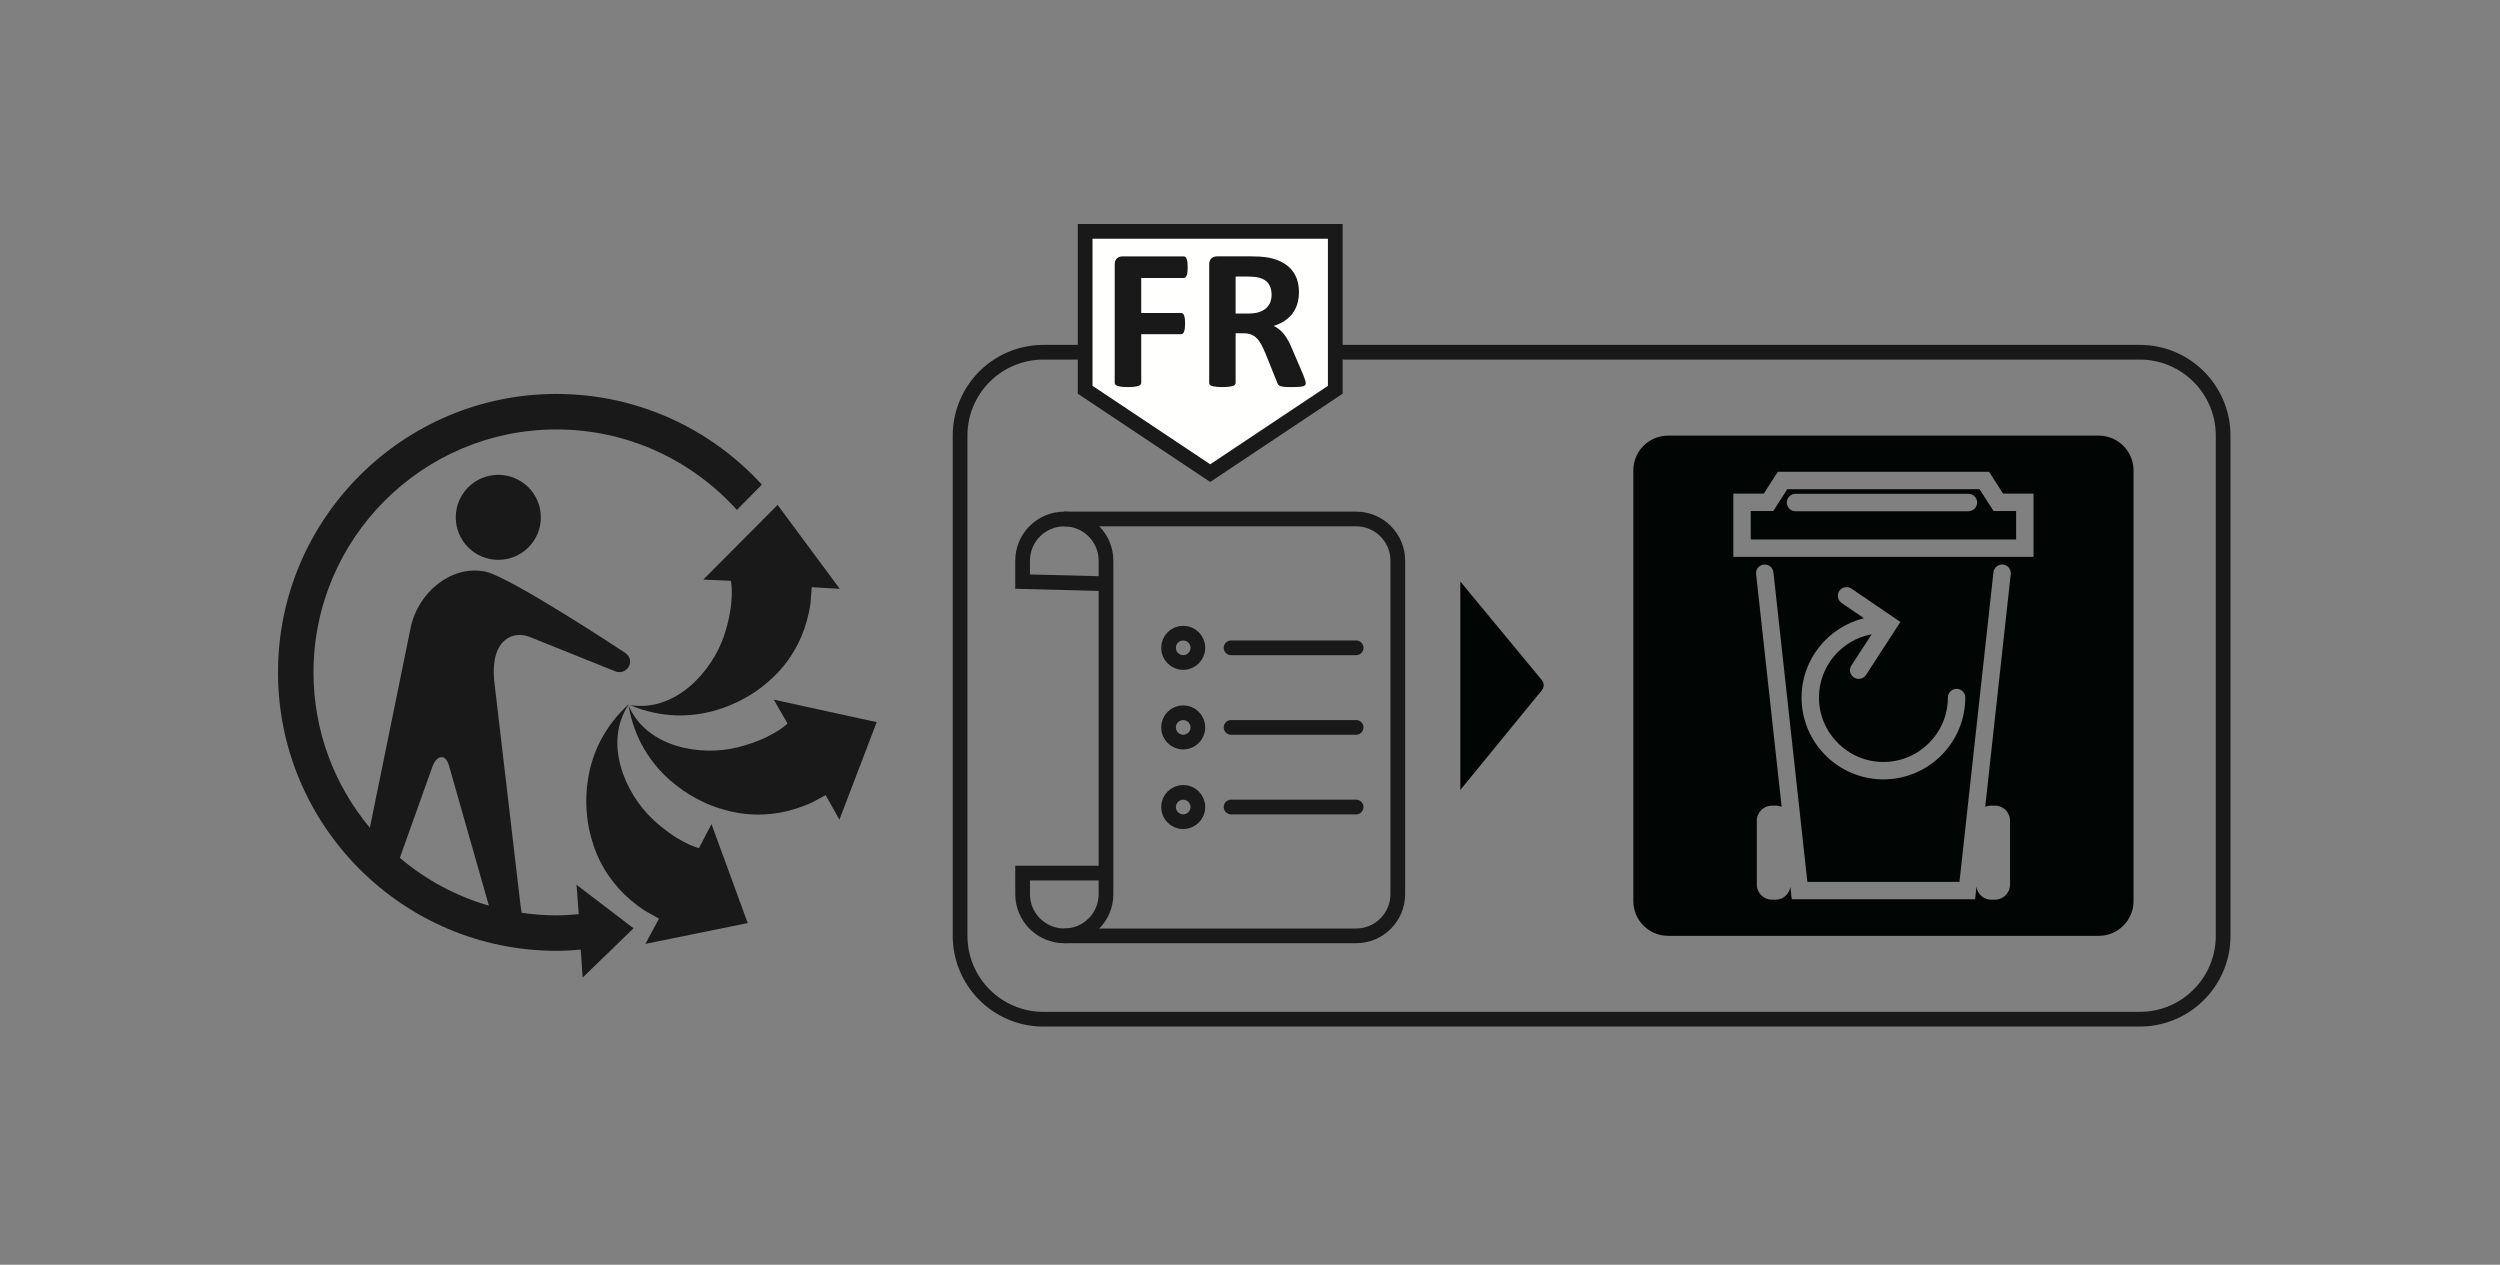 <?xml version="1.0" encoding="UTF-8"?>
<svg width="85px" height="43px" viewBox="0 0 85 43" version="1.1" xmlns="http://www.w3.org/2000/svg" xmlns:xlink="http://www.w3.org/1999/xlink">
    <rect x="0" y="0" width="85" height="43" fill="#808080" stroke="none"/>
    <title>Artboard 7@2x</title>
    <g id="Artboard-7" stroke="none" stroke-width="1" fill="none" fill-rule="evenodd">
        <path d="M21.387,23.935 C20.499,25.243 21.253,26.961 22.171,27.833 C23.006,28.626 23.676,28.814 23.765,28.836 L24.191,28.019 L25.422,31.384 L21.943,32.092 L22.406,31.234 L21.935,30.97 C20.47,30.017 20.159,28.719 20.058,28.314 C19.884,27.618 19.624,25.533 21.387,23.935" id="Fill-205" fill="#1A1919"></path>
        <path d="M21.371,23.991 C22.004,25.439 23.859,25.719 25.086,25.408 C26.173,25.133 26.69,24.684 26.777,24.602 L26.773,24.594 L26.308,23.788 L29.808,24.553 L28.54,27.869 L28.071,27.034 L27.613,27.282 C26.025,28.012 24.762,27.582 24.366,27.452 C23.684,27.227 21.781,26.334 21.371,23.991" id="Fill-207" fill="#1A1919"></path>
        <path d="M27.559,20.495 C27.317,22.226 26.274,23.058 25.95,23.32 C25.391,23.773 23.614,24.892 21.419,23.973 C22.981,24.222 24.217,22.812 24.619,21.611 C24.978,20.535 24.872,19.854 24.852,19.748 L24.84,19.747 L23.911,19.706 L26.439,17.167 L28.552,20.02 L27.599,19.965 L27.559,20.495 Z" id="Fill-209" fill="#1A1919"></path>
        <path d="M16.942,19.035 C16.145,19.035 15.496,18.389 15.496,17.59 C15.496,16.791 16.145,16.144 16.942,16.144 C17.741,16.144 18.389,16.791 18.389,17.59 C18.389,18.389 17.741,19.035 16.942,19.035" id="Fill-211" fill="#1A1919"></path>
        <path d="M18.919,13.394 C13.699,13.394 9.452,17.641 9.452,22.861 C9.452,28.081 13.699,32.328 18.919,32.328 C19.198,32.328 19.473,32.311 19.746,32.286 L19.81,33.237 L21.54,31.562 L19.603,30.083 L19.676,31.081 C19.426,31.105 19.175,31.122 18.919,31.122 C18.518,31.122 18.124,31.091 17.738,31.035 L17.698,30.784 L16.8,23.119 C16.677,21.672 17.503,21.441 18.014,21.658 L20.884,22.811 C21.214,22.953 21.371,22.678 21.371,22.678 C21.371,22.678 21.557,22.39 21.226,22.177 C21.226,22.177 17.312,19.585 16.478,19.429 C15.34,19.215 14.214,20.137 13.963,21.338 L12.575,28.144 C11.38,26.711 10.659,24.869 10.659,22.861 C10.659,18.307 14.364,14.601 18.919,14.601 C21.352,14.601 23.542,15.659 25.054,17.338 L25.903,16.477 C24.171,14.584 21.682,13.394 18.919,13.394 L18.919,13.394 Z M14.704,26.062 C14.827,25.723 15.013,25.745 15.013,25.745 C15.013,25.745 15.178,25.709 15.271,26.05 L16.622,30.793 C15.495,30.466 14.467,29.907 13.594,29.167 L14.704,26.062 Z" id="Fill-213" fill="#1A1919"></path>
        <path d="M72.753,34.653 L35.478,34.653 C33.912,34.653 32.643,33.384 32.643,31.819 L32.643,14.811 C32.643,13.245 33.912,11.976 35.478,11.976 L72.753,11.976 C74.318,11.976 75.587,13.245 75.587,14.811 L75.587,31.819 C75.587,33.384 74.318,34.653 72.753,34.653 Z" id="Stroke-215" stroke="#1A1919" stroke-width="0.5"></path>
        <path d="M49.651,19.771 L49.651,26.858 L52.419,23.473 C52.508,23.364 52.507,23.227 52.419,23.119 L49.651,19.771 Z" id="Fill-217" fill="#010604"></path>
        <path d="M66.926,17.382 L61.048,17.382 C60.885,17.382 60.752,17.25 60.752,17.086 C60.752,16.923 60.885,16.79 61.048,16.79 L66.926,16.79 C67.09,16.79 67.222,16.923 67.222,17.086 C67.222,17.25 67.09,17.382 66.926,17.382 L66.926,17.382 Z M67.305,16.633 L60.767,16.633 L60.292,17.374 L59.525,17.374 L59.525,18.341 L68.548,18.341 L68.548,17.374 L67.78,17.374 L67.305,16.633 Z" id="Fill-219" fill="#010604"></path>
        <path d="M69.14,18.934 L58.933,18.934 L58.933,16.783 L59.968,16.783 L60.444,16.042 L67.629,16.042 L68.104,16.783 L69.14,16.783 L69.14,18.934 Z M62.616,20.502 C62.48,20.41 62.446,20.226 62.537,20.091 C62.63,19.955 62.815,19.922 62.949,20.013 L64.614,21.147 L63.444,22.949 C63.387,23.036 63.292,23.083 63.196,23.083 C63.14,23.083 63.084,23.067 63.035,23.035 C62.898,22.946 62.859,22.763 62.948,22.626 L63.637,21.565 C62.619,21.753 61.845,22.644 61.845,23.716 C61.845,24.924 62.828,25.907 64.036,25.907 C65.244,25.907 66.228,24.924 66.228,23.716 C66.228,23.552 66.361,23.42 66.524,23.42 C66.687,23.42 66.82,23.552 66.82,23.716 C66.82,25.25 65.571,26.499 64.036,26.499 C62.501,26.499 61.253,25.25 61.253,23.716 C61.253,22.41 62.161,21.318 63.376,21.02 L62.616,20.502 Z M67.696,27.392 L67.829,27.392 C68.112,27.392 68.341,27.621 68.341,27.904 L68.341,30.077 C68.341,30.359 68.112,30.588 67.829,30.588 L67.696,30.588 C67.439,30.588 67.236,30.396 67.2,30.149 L67.153,30.576 L60.92,30.576 L60.873,30.15 C60.836,30.396 60.633,30.588 60.376,30.588 L60.244,30.588 C59.961,30.588 59.732,30.359 59.732,30.077 L59.732,27.904 C59.732,27.621 59.961,27.392 60.244,27.392 L60.376,27.392 C60.448,27.392 60.514,27.407 60.576,27.432 L59.708,19.52 C59.69,19.358 59.807,19.212 59.97,19.194 C60.132,19.18 60.278,19.293 60.296,19.455 L61.451,29.984 L66.622,29.984 L67.777,19.455 C67.794,19.293 67.946,19.18 68.103,19.194 C68.265,19.212 68.382,19.358 68.365,19.52 L67.497,27.432 C67.558,27.407 67.625,27.392 67.696,27.392 L67.696,27.392 Z M71.357,14.811 L56.716,14.811 C56.063,14.811 55.533,15.341 55.533,15.995 L55.533,30.636 C55.533,31.289 56.063,31.819 56.716,31.819 L71.357,31.819 C72.011,31.819 72.54,31.289 72.54,30.636 L72.54,15.995 C72.54,15.341 72.011,14.811 71.357,14.811 L71.357,14.811 Z" id="Fill-221" fill="#010604"></path>
        <polygon id="Fill-223" fill="#FFFFFE" points="36.895 7.866 36.895 13.252 41.147 16.086 45.399 13.252 45.399 7.866"></polygon>
        <polygon id="Stroke-225" stroke="#1A1919" stroke-width="0.5" points="36.895 7.866 36.895 13.252 41.147 16.086 45.399 13.252 45.399 7.866"></polygon>
        <path d="M40.38,9.086 C40.38,9.154 40.378,9.212 40.372,9.259 C40.366,9.305 40.358,9.342 40.345,9.37 C40.332,9.397 40.318,9.418 40.302,9.431 C40.286,9.445 40.268,9.452 40.247,9.452 L38.802,9.452 L38.802,10.641 L40.158,10.641 C40.179,10.641 40.197,10.647 40.213,10.658 C40.229,10.669 40.243,10.689 40.256,10.716 C40.269,10.744 40.277,10.78 40.283,10.826 C40.289,10.871 40.292,10.928 40.292,10.997 C40.292,11.065 40.289,11.122 40.283,11.168 C40.277,11.213 40.269,11.251 40.256,11.28 C40.243,11.31 40.229,11.331 40.213,11.344 C40.197,11.356 40.179,11.362 40.158,11.362 L38.802,11.362 L38.802,13.01 C38.802,13.035 38.794,13.057 38.78,13.075 C38.767,13.093 38.742,13.108 38.707,13.121 C38.672,13.133 38.626,13.143 38.569,13.15 C38.512,13.157 38.439,13.16 38.351,13.16 C38.264,13.16 38.192,13.157 38.133,13.15 C38.075,13.143 38.028,13.133 37.995,13.121 C37.96,13.108 37.936,13.093 37.921,13.075 C37.906,13.057 37.9,13.035 37.9,13.01 L37.9,9.001 C37.9,8.9 37.925,8.828 37.976,8.783 C38.027,8.739 38.091,8.717 38.165,8.717 L40.247,8.717 C40.268,8.717 40.286,8.723 40.302,8.735 C40.318,8.748 40.332,8.769 40.345,8.797 C40.358,8.826 40.366,8.864 40.372,8.912 C40.378,8.96 40.38,9.018 40.38,9.086" id="Fill-227" fill="#1A1919"></path>
        <path d="M43.234,10.023 C43.234,9.877 43.202,9.754 43.136,9.653 C43.069,9.553 42.962,9.482 42.81,9.441 C42.764,9.431 42.714,9.421 42.656,9.415 C42.596,9.408 42.517,9.403 42.414,9.403 L42.011,9.403 L42.011,10.659 L42.468,10.659 C42.596,10.659 42.709,10.643 42.803,10.613 C42.9,10.582 42.98,10.539 43.044,10.482 C43.106,10.427 43.154,10.36 43.187,10.283 C43.218,10.204 43.234,10.118 43.234,10.023 M44.394,13.024 C44.394,13.049 44.389,13.069 44.38,13.086 C44.37,13.104 44.349,13.118 44.315,13.13 C44.281,13.14 44.23,13.149 44.164,13.153 C44.097,13.158 44.008,13.161 43.894,13.161 C43.797,13.161 43.721,13.158 43.666,13.153 C43.608,13.149 43.563,13.14 43.531,13.127 C43.498,13.116 43.474,13.1 43.461,13.081 C43.447,13.06 43.434,13.037 43.425,13.009 L43.029,12.023 C42.981,11.911 42.934,11.812 42.889,11.725 C42.843,11.639 42.794,11.566 42.737,11.508 C42.681,11.45 42.617,11.405 42.544,11.377 C42.471,11.347 42.386,11.332 42.291,11.332 L42.011,11.332 L42.011,13.017 C42.011,13.04 42.004,13.06 41.989,13.079 C41.974,13.097 41.95,13.111 41.916,13.123 C41.88,13.133 41.836,13.143 41.779,13.149 C41.721,13.156 41.648,13.161 41.559,13.161 C41.472,13.161 41.401,13.156 41.343,13.149 C41.285,13.143 41.239,13.133 41.205,13.123 C41.17,13.111 41.145,13.097 41.132,13.079 C41.118,13.06 41.112,13.04 41.112,13.017 L41.112,9.001 C41.112,8.9 41.138,8.829 41.188,8.784 C41.24,8.739 41.303,8.716 41.379,8.716 L42.523,8.716 C42.639,8.716 42.736,8.72 42.81,8.723 C42.886,8.729 42.955,8.733 43.016,8.741 C43.194,8.765 43.353,8.809 43.496,8.87 C43.639,8.932 43.758,9.012 43.858,9.111 C43.958,9.21 44.033,9.329 44.086,9.463 C44.138,9.6 44.164,9.755 44.164,9.931 C44.164,10.079 44.145,10.213 44.108,10.335 C44.071,10.457 44.014,10.566 43.943,10.662 C43.87,10.758 43.779,10.841 43.672,10.912 C43.565,10.982 43.443,11.039 43.306,11.082 C43.373,11.114 43.434,11.152 43.492,11.198 C43.55,11.243 43.605,11.299 43.657,11.364 C43.709,11.428 43.755,11.502 43.801,11.585 C43.847,11.669 43.892,11.764 43.934,11.868 L44.307,12.739 C44.342,12.826 44.364,12.889 44.377,12.93 C44.388,12.97 44.394,13.001 44.394,13.024" id="Fill-229" fill="#1A1919"></path>
        <path d="M36.186,17.645 L46.108,17.645 C46.89,17.645 47.525,18.28 47.525,19.062 L47.525,30.401 C47.525,31.184 46.89,31.819 46.108,31.819 L36.186,31.819" id="Stroke-231" stroke="#1A1919" stroke-width="0.5"></path>
        <path d="M37.604,19.847 L34.769,19.775 L34.769,19.063 C34.769,18.281 35.404,17.646 36.186,17.646 C36.969,17.646 37.604,18.281 37.604,19.063 L37.604,23.828 L37.604,30.402 C37.604,31.185 36.969,31.819 36.186,31.819 C35.404,31.819 34.769,31.185 34.769,30.402 L34.769,29.685 L37.49,29.685" id="Stroke-233" stroke="#1A1919" stroke-width="0.5"></path>
        <path d="M40.728,22.026 C40.728,22.301 40.504,22.525 40.229,22.525 C39.953,22.525 39.73,22.301 39.73,22.026 C39.73,21.75 39.953,21.527 40.229,21.527 C40.504,21.527 40.728,21.75 40.728,22.026 Z" id="Stroke-235" stroke="#1A1919" stroke-width="0.5"></path>
        <line x1="41.856" y1="22.026" x2="46.108" y2="22.026" id="Stroke-237" stroke="#1A1919" stroke-width="0.5" stroke-linecap="round" stroke-linejoin="round"></line>
        <path d="M40.728,24.732 C40.728,25.007 40.504,25.231 40.229,25.231 C39.953,25.231 39.73,25.007 39.73,24.732 C39.73,24.456 39.953,24.233 40.229,24.233 C40.504,24.233 40.728,24.456 40.728,24.732 Z" id="Stroke-239" stroke="#1A1919" stroke-width="0.5"></path>
        <line x1="41.856" y1="24.732" x2="46.108" y2="24.732" id="Stroke-241" stroke="#1A1919" stroke-width="0.5" stroke-linecap="round" stroke-linejoin="round"></line>
        <path d="M40.728,27.439 C40.728,27.714 40.504,27.938 40.229,27.938 C39.953,27.938 39.73,27.714 39.73,27.439 C39.73,27.163 39.953,26.94 40.229,26.94 C40.504,26.94 40.728,27.163 40.728,27.439 Z" id="Stroke-243" stroke="#1A1919" stroke-width="0.5"></path>
        <line x1="41.856" y1="27.439" x2="46.108" y2="27.439" id="Stroke-245" stroke="#1A1919" stroke-width="0.5" stroke-linecap="round" stroke-linejoin="round"></line>
    </g>
</svg>